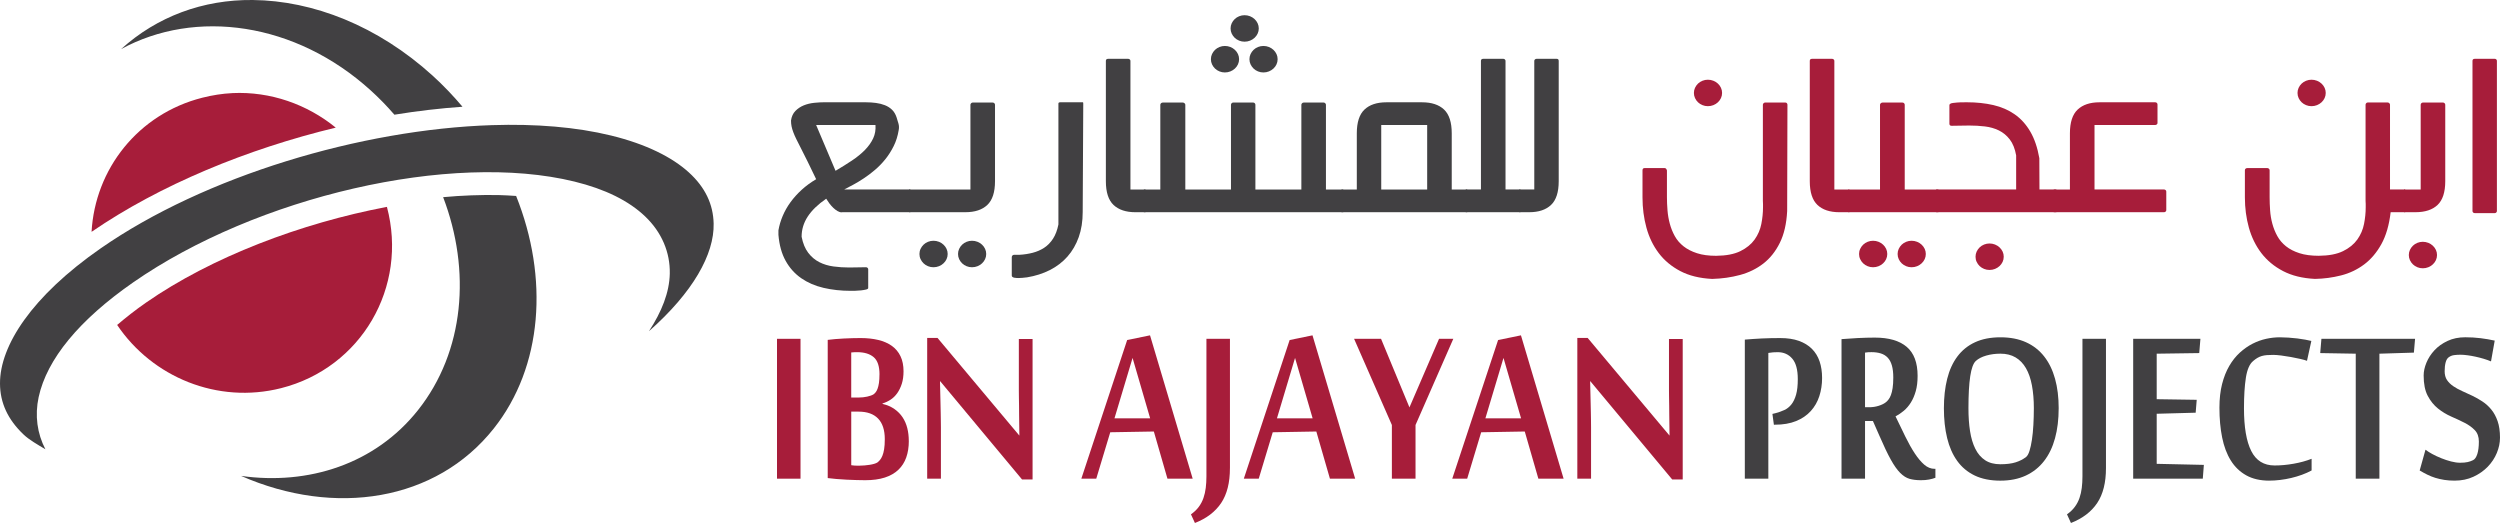 <?xml version="1.0" encoding="UTF-8"?>
<svg id="Layer_1" data-name="Layer 1" xmlns="http://www.w3.org/2000/svg" viewBox="0 0 1687.29 352.96">
  <defs>
    <style>
      .cls-1 {
        fill: #a71d3a;
      }

      .cls-1, .cls-2 {
        stroke-width: 0px;
      }

      .cls-2 {
        fill: #414042;
      }
    </style>
  </defs>
  <path id="path4161" class="cls-2" d="M170.55,0c-33.5-.34-64.56,11.15-88.79,33.12,50.17-27.36,117.66-18.23,168.48,27.94,5.7,5.17,11.02,10.64,15.94,16.35,15.51-2.53,30.88-4.31,45.96-5.38-6.14-7.26-12.85-14.34-20.08-20.91C254.91,17.38,211.26.42,170.55,0ZM332,84.46c-88.3,2.87-193.81,34.32-264.11,83.21C21.5,199.92-.15,233.27,0,258.94c.07,12.84,5.19,24.16,15.94,34.35,3.81,3.62,9.38,6.74,14.7,9.94-5.55-10.66-7.23-22.83-4.56-35.19,5.56-25.63,27.35-52.09,63.75-77.41,83.37-57.96,214.58-88.49,297.85-68.09,20.82,5.1,36.75,13,47.81,23.6,11.07,10.59,16.85,24.12,16.56,38.5-.25,12.73-5.45,25.73-14.07,38.91,29.68-26.2,44.15-51.93,43.67-72.65-.29-12.9-5.54-24.35-16.76-34.56-11.23-10.21-28.72-19.05-52.36-24.84-23.64-5.79-51.08-8-80.52-7.04ZM336.14,131.64c-11.88-.17-24.28.24-37.06,1.43,18.85,49.36,14.52,104.05-16.97,143.74-28.87,36.4-74.02,50.83-119.43,44.38,63.32,27.72,131.58,17.18,170.55-31.96,33.17-41.81,37.19-101.83,15.11-156.98-4.03-.24-8.03-.54-12.21-.61h0Z"/>
  <path id="path4159" class="cls-1" d="M156.89,62.84c-6.74.32-13.62,1.4-20.39,3.12-43.38,11.02-72.35,48.25-74.7,90.51,46.03-31.58,104.88-55.89,164.8-70.33-19.33-15.76-44.07-24.51-69.71-23.31ZM261.14,139.62c-57.97,10.99-118.27,33.81-162.72,64.71-7.14,4.97-13.52,10.01-19.35,14.98,23.66,35.18,67.69,53.58,110.7,42.65,54.06-13.73,85.77-68.22,71.37-122.35h0Z"/>
  <g>
    <path class="cls-1" d="M540.28,323.07h-15.87v-94.4h15.87v94.4Z"/>
    <path class="cls-1" d="M613.38,297.58c0,4.16-.58,7.88-1.74,11.16-1.16,3.28-2.94,6.06-5.35,8.35-2.41,2.29-5.46,4.03-9.14,5.22-3.69,1.19-8.08,1.79-13.19,1.79-1.67,0-3.59-.04-5.79-.1-2.2-.07-4.48-.16-6.82-.26-2.35-.1-4.64-.26-6.87-.46-2.23-.21-4.17-.41-5.84-.62v-93.27c3.16-.41,6.76-.72,10.8-.92,4.05-.2,7.86-.31,11.43-.31,4.35,0,8.31.43,11.88,1.28,3.57.85,6.62,2.19,9.16,3.99,2.53,1.81,4.48,4.13,5.84,6.96,1.37,2.83,2.06,6.23,2.06,10.19,0,3.21-.39,6.03-1.17,8.45-.78,2.42-1.81,4.54-3.09,6.35-1.29,1.81-2.79,3.28-4.53,4.4-1.73,1.12-3.53,1.96-5.38,2.51v.31c3.15.75,5.83,1.91,8.06,3.48,2.23,1.57,4.06,3.43,5.48,5.58,1.43,2.15,2.48,4.57,3.16,7.27.68,2.7,1.02,5.58,1.02,8.65ZM593.59,252.73c0-5.6-1.32-9.5-3.97-11.72-2.64-2.22-6.37-3.33-11.18-3.33-.72,0-1.42.02-2.1.05-.68.04-1.29.09-1.83.15v30.41h5.26c1.84,0,3.68-.21,5.52-.61,1.84-.41,3.27-.92,4.28-1.54.47-.34.95-.8,1.42-1.38.48-.58.91-1.38,1.29-2.41.39-1.02.7-2.32.94-3.89.23-1.57.35-3.48.35-5.73ZM597.16,296.4c0-6.13-1.5-10.75-4.5-13.88-3-3.13-7.39-4.7-13.15-4.7h-4.99v36.15c.48.07.87.12,1.21.15.33.03.67.07,1.02.1.36.04.8.05,1.34.05h2.32c.95,0,2-.05,3.16-.15,1.16-.1,2.29-.24,3.39-.41,1.1-.17,2.11-.39,3.03-.66.92-.27,1.65-.58,2.18-.92.54-.41,1.1-.95,1.69-1.63.59-.68,1.15-1.62,1.65-2.81.5-1.19.9-2.69,1.2-4.49.3-1.8.45-4.07.45-6.79Z"/>
    <path class="cls-1" d="M689.78,323.58l-55.19-66.24h-.18c.12,5.53.24,10.61.36,15.25.06,1.98.1,3.96.13,5.94.03,1.98.06,3.81.09,5.48.03,1.67.05,3.16.05,4.46v34.6h-9.27v-95.01h6.96l55.26,65.93c-.06-5.05-.12-9.79-.18-14.23,0-1.91-.01-3.84-.04-5.78-.03-1.95-.06-3.8-.09-5.58-.03-1.77-.05-3.39-.05-4.86v-34.76h9.27v94.81h-7.13Z"/>
    <path class="cls-1" d="M787.93,323.07l-9.18-31.84-29.42.51-9.45,31.33h-10.07l30.93-93.58,15.43-3.17,28.79,96.75h-17.03ZM776.25,282.32l-11.86-40.75-12.21,40.75h24.07Z"/>
    <path class="cls-1" d="M830.1,316c0,9.76-1.98,17.59-5.93,23.5-3.95,5.9-9.85,10.39-17.7,13.47l-2.67-5.84c2.14-1.5,3.89-3.17,5.26-5.02,1.37-1.84,2.42-3.84,3.17-5.99.74-2.15,1.26-4.44,1.56-6.86.3-2.42.45-5,.45-7.73v-92.86h15.87v87.33Z"/>
    <path class="cls-1" d="M897.59,323.07l-9.18-31.84-29.42.51-9.45,31.33h-10.07l30.93-93.58,15.42-3.17,28.8,96.75h-17.03ZM885.91,282.32l-11.86-40.75-12.21,40.75h24.07Z"/>
    <path class="cls-1" d="M955.36,323.07h-15.96v-36.24l-25.5-58.15h18.19l19.17,46.28,19.97-46.28h9.63l-25.5,58.15v36.24Z"/>
    <path class="cls-1" d="M1038.27,323.07l-9.18-31.84-29.42.51-9.45,31.33h-10.07l30.94-93.58,15.42-3.17,28.79,96.75h-17.03ZM1026.59,282.32l-11.86-40.75-12.21,40.75h24.07Z"/>
    <path class="cls-1" d="M1128.58,323.58l-55.19-66.24h-.18c.12,5.53.24,10.61.36,15.25.06,1.98.1,3.96.13,5.94.03,1.98.05,3.81.09,5.48.03,1.67.04,3.16.04,4.46v34.6h-9.27v-95.01h6.96l55.27,65.93c-.06-5.05-.13-9.79-.18-14.23,0-1.91-.02-3.84-.05-5.78-.03-1.95-.06-3.8-.09-5.58-.03-1.77-.05-3.39-.05-4.86v-34.76h9.27v94.81h-7.13Z"/>
    <path class="cls-2" d="M1196.24,279.35l2.14-.51c2.09-.55,4.04-1.25,5.89-2.1,1.84-.85,3.43-2.11,4.77-3.79,1.34-1.67,2.39-3.87,3.17-6.6.77-2.73,1.15-6.21,1.15-10.44,0-6.35-1.24-10.97-3.74-13.87-2.5-2.9-5.77-4.35-9.8-4.35-1.01,0-2.04.04-3.08.1-1.04.07-2.12.21-3.26.41v84.88h-15.87v-93.88c1.66-.14,3.48-.27,5.44-.41,1.96-.13,3.99-.25,6.1-.36,2.11-.1,4.22-.17,6.33-.21,2.11-.03,4.15-.05,6.1-.05,4.82,0,9,.63,12.53,1.89,3.53,1.27,6.46,3.06,8.78,5.38,2.32,2.32,4.04,5.13,5.18,8.45,1.12,3.31,1.69,7.05,1.69,11.21,0,4.37-.63,8.47-1.87,12.29-1.25,3.82-3.17,7.17-5.76,10.03-2.59,2.86-5.88,5.12-9.9,6.76-4.01,1.64-8.78,2.46-14.3,2.46h-.71l-.98-7.27Z"/>
    <path class="cls-2" d="M1264.09,284.16h-5.35v38.91h-15.87v-94.19c3.21-.27,6.84-.51,10.88-.72,4.04-.2,7.9-.31,11.59-.31,9.45,0,16.62,2.08,21.53,6.25,4.9,4.17,7.35,10.68,7.35,19.56,0,3.96-.41,7.41-1.25,10.34-.83,2.93-1.93,5.49-3.3,7.68-1.37,2.18-2.95,4.03-4.73,5.53-1.78,1.5-3.66,2.76-5.62,3.79,2.32,4.85,4.53,9.42,6.64,13.72,2.11,4.3,4.22,8.06,6.33,11.26,2.11,3.21,4.25,5.75,6.42,7.63,2.17,1.88,4.5,2.81,6.99,2.81h.54v6.04c-1.25.48-2.69.87-4.32,1.18-1.63.31-3.46.46-5.48.46-2.91,0-5.46-.31-7.62-.92-2.18-.61-4.28-1.95-6.33-3.99-2.05-2.05-4.17-5.05-6.37-9.01-2.2-3.96-4.76-9.32-7.67-16.07l-4.37-9.93ZM1261.59,274.85c2.2,0,4.32-.32,6.37-.97,2.05-.65,3.67-1.45,4.86-2.41.6-.48,1.19-1.09,1.78-1.84.59-.75,1.13-1.74,1.6-2.97.48-1.23.86-2.8,1.16-4.71.3-1.91.45-4.3.45-7.17,0-3.21-.31-5.9-.94-8.09-.62-2.19-1.56-3.94-2.8-5.27-1.25-1.33-2.79-2.29-4.64-2.87-1.84-.58-3.95-.87-6.33-.87-.66,0-1.38.02-2.18.05-.8.04-1.53.12-2.18.26v36.86h2.85Z"/>
    <path class="cls-2" d="M1389.43,275.56c0,7.44-.81,14.16-2.45,20.17-1.63,6.01-4.1,11.15-7.4,15.41-3.3,4.26-7.42,7.54-12.34,9.83-4.94,2.29-10.67,3.43-17.21,3.43s-12.48-1.16-17.29-3.48c-4.82-2.32-8.75-5.61-11.81-9.88-3.06-4.26-5.32-9.4-6.78-15.41-1.46-6.01-2.18-12.7-2.18-20.07s.74-14.01,2.23-19.91c1.48-5.9,3.78-10.94,6.91-15.1,3.12-4.16,7.08-7.35,11.9-9.57,4.81-2.22,10.52-3.33,17.11-3.33s12.35,1.11,17.25,3.33c4.91,2.22,8.99,5.41,12.26,9.57,3.27,4.16,5.72,9.2,7.36,15.1,1.64,5.9,2.45,12.54,2.45,19.91ZM1372.68,275.56c0-5.73-.44-10.89-1.3-15.46-.86-4.58-2.2-8.45-4.04-11.62-1.84-3.17-4.18-5.6-7.03-7.27-2.85-1.67-6.23-2.51-10.15-2.51-3.44,0-6.64.43-9.61,1.28-2.96.85-5.31,2.06-7.03,3.63-1.72,1.57-2.97,5.02-3.78,10.34-.8,5.32-1.2,12.52-1.2,21.6,0,5.66.35,10.8,1.07,15.41.71,4.61,1.9,8.59,3.56,11.93,1.66,3.35,3.87,5.92,6.63,7.73,2.76,1.81,6.18,2.71,10.28,2.71s7.68-.44,10.41-1.33c2.73-.88,5.04-2.08,6.94-3.58.88-.68,1.66-2.05,2.31-4.1.65-2.05,1.2-4.56,1.64-7.52.45-2.97.78-6.28.98-9.93.2-3.65.32-7.42.32-11.31Z"/>
    <path class="cls-2" d="M1421.35,316c0,9.76-1.98,17.59-5.93,23.5-3.95,5.9-9.85,10.39-17.7,13.47l-2.67-5.84c2.14-1.5,3.89-3.17,5.26-5.02,1.37-1.84,2.42-3.84,3.16-5.99.74-2.15,1.27-4.44,1.56-6.86.3-2.42.45-5,.45-7.73v-92.86h15.87v87.33Z"/>
    <path class="cls-2" d="M1486.7,323.07h-46.98v-94.4h45.38l-.8,9.63-28.71.41v30.71l27.01.41-.71,8.7-26.3.72v33.79l31.83.71-.72,9.32Z"/>
    <path class="cls-2" d="M1531.62,324.4c-6.12,0-11.32-1.2-15.6-3.59-4.28-2.39-7.76-5.73-10.42-10.03-2.68-4.3-4.62-9.47-5.84-15.51-1.22-6.04-1.83-12.75-1.83-20.12,0-5.94.59-11.24,1.78-15.92,1.2-4.67,2.81-8.77,4.87-12.28,2.05-3.52,4.43-6.5,7.13-8.96,2.7-2.46,5.55-4.45,8.55-5.99,3.01-1.53,6.08-2.64,9.23-3.33,3.14-.68,6.2-1.02,9.18-1.02,1.84,0,3.79.07,5.84.21,2.05.14,4.04.32,5.97.56,1.93.24,3.73.51,5.39.82,1.66.31,3.04.6,4.1.87l-2.94,13.41c-1.07-.41-2.58-.84-4.55-1.28-1.96-.44-4.06-.87-6.28-1.28-2.23-.41-4.43-.75-6.59-1.02-2.17-.27-3.97-.41-5.4-.41-1.6,0-3.03.05-4.28.15-1.25.1-2.39.31-3.43.61-1.04.31-2.02.73-2.95,1.28-.92.55-1.86,1.23-2.81,2.05-2.44,1.98-4.08,5.73-4.95,11.26-.86,5.53-1.29,12.42-1.29,20.68,0,12.69,1.63,22.3,4.9,28.82,3.27,6.52,8.53,9.78,15.78,9.78,4.1,0,8.37-.39,12.83-1.18,4.46-.79,8.5-1.89,12.13-3.33v7.88c-2.02,1.09-4.21,2.07-6.56,2.92-2.35.85-4.75,1.57-7.22,2.15-2.47.58-4.96,1.02-7.49,1.33-2.53.31-4.95.46-7.27.46Z"/>
    <path class="cls-2" d="M1589.93,323.07v-84.36l-23.98-.41.81-9.63h63.21l-.8,9.32-23.27.72v84.36h-15.96Z"/>
    <path class="cls-2" d="M1687.29,295.42c0,3.41-.72,6.84-2.14,10.29-1.43,3.45-3.48,6.55-6.15,9.31-2.68,2.76-5.9,5.02-9.68,6.76-3.77,1.74-8.01,2.61-12.71,2.61-2.49,0-4.81-.17-6.95-.51-2.14-.34-4.15-.8-6.02-1.38-1.86-.58-3.67-1.3-5.39-2.15-1.72-.85-3.45-1.79-5.17-2.81l3.92-14.03c1.13.89,2.64,1.84,4.5,2.87,1.87,1.02,3.91,1.98,6.11,2.86,2.19.89,4.41,1.62,6.64,2.2,2.23.58,4.27.87,6.11.87,2.08,0,3.79-.15,5.13-.46,1.34-.31,2.54-.73,3.61-1.28,1.19-.55,2.14-1.91,2.86-4.09.71-2.18,1.06-5.01,1.06-8.5,0-3.21-.92-5.77-2.76-7.68-1.84-1.91-4.15-3.56-6.91-4.96-2.76-1.4-5.75-2.8-8.96-4.2-3.2-1.4-6.19-3.21-8.96-5.43-2.77-2.22-5.07-5.07-6.91-8.55-1.85-3.48-2.76-8.05-2.76-13.72,0-2.73.62-5.61,1.87-8.65,1.25-3.04,3.06-5.83,5.44-8.4,2.38-2.56,5.32-4.65,8.83-6.3,3.5-1.64,7.48-2.46,11.94-2.46,3.57,0,7,.21,10.3.61,3.3.41,6.49.96,9.58,1.64l-2.5,14.03c-1.43-.61-3.05-1.2-4.86-1.74s-3.66-1.02-5.53-1.43c-1.87-.41-3.7-.73-5.48-.97-1.78-.24-3.36-.36-4.72-.36-1.55,0-2.98.09-4.28.26-1.31.17-2.5.63-3.57,1.38-1.01.68-1.74,1.86-2.18,3.53-.44,1.68-.67,3.67-.67,5.99s.53,4.37,1.6,5.94c1.07,1.57,2.48,2.95,4.24,4.15,1.75,1.19,3.74,2.29,5.97,3.28,2.23.99,4.51,2.05,6.87,3.17,2.35,1.12,4.63,2.42,6.86,3.89,2.23,1.47,4.22,3.28,5.97,5.42,1.75,2.15,3.17,4.76,4.24,7.83,1.07,3.07,1.61,6.79,1.61,11.16Z"/>
  </g>
  <g>
    <path class="cls-2" d="M584.57,69.04c2.26,0,4.48.15,6.64.44,2.17.29,4.18.8,6.03,1.53,1.85.73,3.45,1.75,4.81,3.06,1.35,1.31,2.37,3.02,3.06,5.12.5,1.52.95,2.98,1.32,4.38.38,1.4.41,2.86.09,4.38-.63,3.85-1.74,7.4-3.35,10.64-1.6,3.24-3.49,6.21-5.65,8.89-2.17,2.69-4.51,5.1-7.02,7.22-2.51,2.13-5.03,4.03-7.54,5.69-2.51,1.67-4.92,3.11-7.21,4.34-2.29,1.23-4.29,2.28-5.98,3.15h44.67v15.33h-45.8c-.13,0-.22.02-.29.04-.06.03-.16.05-.28.05-.94,0-1.9-.29-2.87-.87-.97-.59-1.92-1.32-2.83-2.19-.91-.88-1.77-1.85-2.59-2.93-.81-1.08-1.54-2.15-2.17-3.2-5.59,3.85-9.75,7.88-12.49,12.09-2.73,4.2-4.1,8.73-4.1,13.58.88,4.49,2.37,8.11,4.48,10.86,2.1,2.74,4.6,4.85,7.49,6.31,2.89,1.46,6.06,2.42,9.52,2.89,3.45.47,6.98.7,10.55.7,2.01,0,4.01-.03,5.98-.09,1.98-.06,3.79-.09,5.42-.09.44,0,.8.15,1.09.44.28.29.42.61.42.96v12.61c0,.47-.49.81-1.46,1.05-.97.24-2.11.42-3.39.57-1.29.15-2.59.23-3.91.26-1.32.03-2.3.04-2.92.04-6.6,0-12.75-.67-18.47-2.01-5.71-1.34-10.74-3.52-15.08-6.53-4.33-3.01-7.84-6.92-10.51-11.74-2.67-4.82-4.29-10.67-4.85-17.56v-2.98c.56-3.27,1.52-6.51,2.88-9.72,1.35-3.21,3.11-6.31,5.28-9.29,2.17-2.98,4.7-5.78,7.59-8.41,2.89-2.63,6.13-4.99,9.71-7.1-2.14-4.49-4.04-8.42-5.7-11.78-1.67-3.36-3.13-6.26-4.38-8.72-1.26-2.45-2.32-4.57-3.21-6.35-.88-1.78-1.59-3.38-2.12-4.82-.54-1.43-.93-2.76-1.18-3.98-.25-1.23-.38-2.54-.38-3.94.38-2.69,1.37-4.85,2.97-6.48,1.6-1.64,3.49-2.89,5.65-3.77,2.17-.88,4.52-1.44,7.07-1.71,2.55-.26,4.95-.39,7.21-.39h27.8ZM563.92,115.28c3.96-2.34,7.65-4.64,11.07-6.92,3.42-2.28,6.34-4.66,8.77-7.14,2.42-2.48,4.27-5.09,5.56-7.84,1.28-2.74,1.8-5.75,1.55-9.02h-40.05l13.1,30.92Z"/>
    <path class="cls-2" d="M613.49,127.9h41.47v-57.2c0-.35.15-.69.47-1.01.31-.32.66-.48,1.04-.48h13.47c.5,0,.9.16,1.18.48.28.32.43.66.43,1.01v51.59c0,7.42-1.73,12.76-5.19,16.03-3.45,3.27-8.39,4.9-14.79,4.9h-38.07v-15.33ZM639.6,171.43c0,1.23-.25,2.38-.75,3.46-.5,1.08-1.2,2.03-2.08,2.85-.88.82-1.9,1.46-3.06,1.93-1.16.47-2.4.7-3.72.7s-2.47-.23-3.63-.7c-1.17-.47-2.17-1.11-3.02-1.93-.85-.82-1.52-1.77-2.03-2.85-.51-1.08-.76-2.23-.76-3.46s.25-2.38.76-3.46c.5-1.08,1.18-2.03,2.03-2.85.85-.82,1.85-1.46,3.02-1.93,1.16-.47,2.37-.7,3.63-.7s2.56.23,3.72.7c1.16.47,2.18,1.11,3.06,1.93.88.82,1.57,1.77,2.08,2.85.5,1.08.75,2.24.75,3.46ZM665.61,171.43c0,1.23-.25,2.38-.75,3.46-.5,1.08-1.2,2.03-2.07,2.85-.88.82-1.9,1.46-3.06,1.93-1.16.47-2.41.7-3.72.7s-2.47-.23-3.63-.7c-1.16-.47-2.17-1.11-3.01-1.93-.85-.82-1.53-1.77-2.03-2.85-.5-1.08-.75-2.23-.75-3.46s.25-2.38.75-3.46c.5-1.08,1.18-2.03,2.03-2.85.84-.82,1.85-1.46,3.01-1.93,1.16-.47,2.37-.7,3.63-.7s2.56.23,3.72.7c1.16.47,2.18,1.11,3.06,1.93.88.82,1.57,1.77,2.07,2.85.5,1.08.75,2.24.75,3.46Z"/>
    <path class="cls-2" d="M688.13,171.96c3.08-.18,6.03-.63,8.86-1.36,2.83-.73,5.4-1.85,7.73-3.37,2.33-1.52,4.32-3.56,5.99-6.13,1.66-2.57,2.87-5.78,3.63-9.63v-81.55c0-.58.38-.88,1.13-.88h15.36c.19,0,.28.29.28.88l-.38,73.23c0,6.25-.89,11.88-2.68,16.9-1.79,5.02-4.32,9.39-7.59,13.1-3.27,3.71-7.23,6.74-11.87,9.11-4.65,2.36-9.83,4.01-15.55,4.95h-.19c-1.01.12-1.96.22-2.87.31-.91.09-1.74.13-2.5.13-.32,0-.74-.02-1.28-.04-.53-.03-1.05-.09-1.55-.17-.5-.09-.93-.25-1.27-.48-.35-.24-.52-.56-.52-.96v-12.44c0-.41.14-.77.42-1.1.28-.32.64-.48,1.08-.48h3.77Z"/>
    <path class="cls-2" d="M762.96,127.9h10.18v15.33h-6.79c-6.41,0-11.34-1.64-14.8-4.9-3.46-3.27-5.18-8.61-5.18-16.03V41.09c0-.93.53-1.4,1.6-1.4h13.38c.44,0,.81.13,1.13.4.31.26.47.6.47,1v86.8Z"/>
    <path class="cls-2" d="M847.31,127.9h31v-57.2c0-.35.16-.69.47-1.01.31-.32.69-.48,1.13-.48h13.48c.38,0,.72.16,1.04.48.31.32.47.66.47,1.01v57.2h11.68v15.33h-134.58v-15.33h11.12v-57.2c0-.35.16-.69.47-1.01.32-.32.73-.48,1.23-.48h13.47c.44,0,.83.16,1.18.48.35.32.52.66.52,1.01v57.2h30.82v-57.2c0-.35.14-.69.42-1.01.28-.32.64-.48,1.08-.48h13.48c.44,0,.8.16,1.08.48.28.32.42.66.42,1.01v57.2ZM836.28,39.96c0,1.23-.25,2.38-.75,3.46-.5,1.08-1.19,2.03-2.07,2.85-.88.82-1.9,1.46-3.06,1.93-1.16.47-2.41.7-3.72.7s-2.47-.23-3.63-.7c-1.16-.47-2.17-1.11-3.02-1.93-.85-.82-1.52-1.77-2.02-2.85-.5-1.08-.75-2.23-.75-3.46s.25-2.38.75-3.46c.5-1.08,1.18-2.03,2.02-2.85.85-.82,1.86-1.46,3.02-1.93,1.16-.47,2.37-.7,3.63-.7s2.56.23,3.72.7c1.16.47,2.18,1.11,3.06,1.93.88.82,1.57,1.77,2.07,2.85.5,1.08.75,2.23.75,3.46ZM849.57,19.2c0,1.23-.25,2.38-.76,3.46-.5,1.08-1.19,2.03-2.07,2.85-.88.82-1.9,1.46-3.06,1.92-1.16.47-2.4.7-3.72.7s-2.47-.23-3.63-.7c-1.16-.47-2.17-1.11-3.01-1.92-.85-.82-1.52-1.77-2.03-2.85-.5-1.08-.75-2.23-.75-3.46s.25-2.38.75-3.46c.5-1.08,1.18-2.03,2.03-2.85.85-.82,1.85-1.46,3.01-1.93,1.16-.47,2.37-.7,3.63-.7,1.32,0,2.56.24,3.72.7,1.16.47,2.18,1.11,3.06,1.93.88.82,1.57,1.77,2.07,2.85.5,1.08.76,2.24.76,3.46ZM862.29,39.96c0,1.23-.25,2.38-.75,3.46-.5,1.08-1.19,2.03-2.07,2.85-.88.82-1.9,1.46-3.06,1.93-1.16.47-2.4.7-3.72.7s-2.47-.23-3.63-.7c-1.16-.47-2.17-1.11-3.01-1.93-.84-.82-1.52-1.77-2.03-2.85-.5-1.08-.75-2.23-.75-3.46s.25-2.38.75-3.46c.5-1.08,1.18-2.03,2.03-2.85.85-.82,1.85-1.46,3.01-1.93,1.16-.47,2.37-.7,3.63-.7,1.32,0,2.56.23,3.72.7,1.16.47,2.18,1.11,3.06,1.93.88.82,1.57,1.77,2.07,2.85.5,1.08.75,2.23.75,3.46Z"/>
    <path class="cls-2" d="M979.81,127.9h10.46v15.33h-84.91v-15.33h10.37v-37.93c0-7.42,1.73-12.76,5.18-16.03,3.45-3.27,8.39-4.9,14.79-4.9h24.03c6.47,0,11.43,1.64,14.89,4.9,3.45,3.27,5.18,8.61,5.18,16.03v37.93ZM963.22,127.9v-43.53h-31v43.53h31Z"/>
    <path class="cls-2" d="M999.51,127.9V41.09c0-.93.54-1.4,1.6-1.4h13.48c.38,0,.72.13,1.04.4.32.26.47.6.47,1v86.8h10.09v15.33h-36.94v-15.33h10.27Z"/>
    <path class="cls-2" d="M1035.51,127.9V41.09c0-.4.16-.74.47-1,.32-.26.69-.4,1.13-.4h13.48c.94,0,1.41.47,1.41,1.4v81.2c0,7.42-1.73,12.76-5.18,16.03-3.46,3.27-8.36,4.9-14.7,4.9h-6.78v-15.33h10.18Z"/>
    <path class="cls-1" d="M1206.18,142.53c-.44,8.46-2.08,15.59-4.95,21.37-2.86,5.78-6.57,10.44-11.12,13.97-4.56,3.53-9.8,6.1-15.74,7.71-5.93,1.61-12.2,2.5-18.8,2.67-8.42-.41-15.6-2.18-21.53-5.3-5.94-3.12-10.79-7.18-14.56-12.17-3.77-4.99-6.53-10.72-8.29-17.17-1.76-6.45-2.64-13.24-2.64-20.37v-18.31c0-.99.47-1.49,1.41-1.49h13.57c.38,0,.69.15.94.44.25.29.44.67.57,1.14v18.04c0,2.86.13,5.84.38,8.93.25,3.1.77,6.1,1.56,9.02.78,2.92,1.9,5.69,3.35,8.32,1.45,2.63,3.41,4.92,5.89,6.88,2.48,1.96,5.51,3.52,9.09,4.68,3.58,1.17,7.89,1.75,12.91,1.75,6.78-.06,12.25-1.11,16.39-3.15,4.15-2.04,7.35-4.66,9.62-7.84,2.26-3.18,3.77-6.69,4.52-10.51.75-3.83,1.13-7.58,1.13-11.26v-2.19c0-.88-.03-1.61-.09-2.19v-64.82c0-.35.16-.69.47-1.01.31-.32.69-.48,1.13-.48h13.47c.51,0,.88.16,1.13.48.25.32.38.66.38,1.01l-.19,71.83ZM1162.26,62.73c0,1.23-.25,2.38-.75,3.46-.5,1.08-1.2,2.03-2.07,2.85-.88.82-1.9,1.46-3.06,1.92-1.16.47-2.41.7-3.72.7s-2.47-.23-3.63-.7c-1.16-.47-2.16-1.11-3.02-1.92-.85-.82-1.52-1.77-2.02-2.85-.5-1.08-.75-2.24-.75-3.46s.25-2.38.75-3.46c.5-1.08,1.18-2.03,2.02-2.85.85-.82,1.85-1.46,3.02-1.92,1.16-.47,2.37-.7,3.63-.7,1.32,0,2.56.24,3.72.7,1.16.47,2.18,1.11,3.06,1.92.88.82,1.57,1.77,2.07,2.85.5,1.08.75,2.23.75,3.46Z"/>
    <path class="cls-1" d="M1238.03,127.9h10.18v15.33h-6.79c-6.4,0-11.34-1.64-14.79-4.9-3.45-3.27-5.18-8.61-5.18-16.03V41.09c0-.93.53-1.4,1.6-1.4h13.38c.44,0,.82.13,1.13.4.31.26.47.6.47,1v86.8Z"/>
    <path class="cls-1" d="M1285.53,127.9h22.71v15.33h-60.88v-15.33h21.49v-57.2c0-.35.17-.69.52-1.01.34-.32.74-.48,1.18-.48h13.38c.5,0,.89.16,1.18.48.28.32.42.66.42,1.01v57.2ZM1273.75,171.43c0,1.23-.25,2.38-.75,3.46-.5,1.08-1.2,2.03-2.08,2.85-.88.82-1.9,1.46-3.06,1.93-1.17.47-2.4.7-3.72.7s-2.47-.23-3.63-.7c-1.16-.47-2.17-1.11-3.02-1.93-.85-.82-1.53-1.77-2.02-2.85-.51-1.08-.76-2.23-.76-3.46s.25-2.38.76-3.46c.5-1.08,1.17-2.03,2.02-2.85.85-.82,1.85-1.46,3.02-1.93,1.16-.47,2.37-.7,3.63-.7s2.56.23,3.72.7c1.16.47,2.18,1.11,3.06,1.93.88.82,1.57,1.77,2.08,2.85.5,1.08.75,2.24.75,3.46ZM1299.76,171.43c0,1.23-.25,2.38-.75,3.46-.5,1.08-1.2,2.03-2.08,2.85-.88.82-1.9,1.46-3.06,1.93-1.16.47-2.4.7-3.72.7s-2.47-.23-3.63-.7c-1.16-.47-2.16-1.11-3.02-1.93-.85-.82-1.53-1.77-2.02-2.85-.5-1.08-.75-2.23-.75-3.46s.25-2.38.75-3.46c.5-1.08,1.18-2.03,2.02-2.85.85-.82,1.85-1.46,3.02-1.93,1.16-.47,2.37-.7,3.63-.7s2.56.23,3.72.7c1.16.47,2.18,1.11,3.06,1.93.88.82,1.57,1.77,2.08,2.85.5,1.08.75,2.24.75,3.46Z"/>
    <path class="cls-1" d="M1318.33,69.47c1.82-.23,3.44-.36,4.85-.4,1.41-.03,2.84-.04,4.29-.04,6.47,0,12.42.63,17.86,1.88,5.44,1.26,10.24,3.34,14.42,6.26,4.18,2.92,7.68,6.79,10.5,11.61,2.83,4.82,4.87,10.82,6.13,18l.09,21.11h11.4v15.33h-81.14v-15.33h54v-23.03c-.81-4.5-2.25-8.07-4.29-10.73-2.04-2.65-4.49-4.68-7.35-6.09-2.86-1.4-6.02-2.3-9.47-2.71-3.46-.41-6.98-.61-10.56-.61-2.14,0-4.19.03-6.17.09-1.98.06-3.88.09-5.7.09-1.01,0-1.51-.47-1.51-1.4v-12.61c0-.35.24-.66.71-.92.47-.26,1.05-.42,1.74-.48h.19ZM1352.35,173.27c0,1.23-.25,2.38-.75,3.46-.5,1.08-1.2,2.03-2.08,2.85-.88.81-1.9,1.46-3.06,1.92-1.16.47-2.41.7-3.72.7s-2.47-.24-3.63-.7c-1.16-.47-2.17-1.11-3.02-1.92-.85-.82-1.53-1.77-2.02-2.85-.51-1.08-.75-2.23-.75-3.46s.25-2.38.75-3.46c.5-1.08,1.17-2.03,2.02-2.85.85-.82,1.85-1.46,3.02-1.93,1.16-.47,2.37-.7,3.63-.7s2.56.23,3.72.7c1.16.47,2.18,1.11,3.06,1.93.88.82,1.57,1.77,2.08,2.85.5,1.08.75,2.23.75,3.46Z"/>
    <path class="cls-1" d="M1386.09,127.9h10.93v-37.93c0-7.42,1.75-12.76,5.23-16.03,3.49-3.27,8.4-4.9,14.75-4.9h37.61c.38,0,.72.13,1.04.39.32.26.48.63.48,1.1v12.52c0,.35-.16.66-.48.92-.31.26-.66.39-1.04.39h-40.99v43.53h46.93c.37,0,.72.13,1.04.4.31.26.47.6.47,1v12.53c0,.41-.16.74-.47,1.01-.32.26-.66.39-1.04.39h-74.46v-15.33Z"/>
    <path class="cls-1" d="M1613.49,143.22c-1.01,8.64-3.1,15.82-6.26,21.55-3.18,5.72-7.07,10.3-11.69,13.75-4.61,3.44-9.78,5.9-15.5,7.36-5.71,1.46-11.59,2.25-17.62,2.36-8.42-.41-15.61-2.18-21.58-5.3-5.97-3.12-10.85-7.18-14.66-12.17-3.8-4.99-6.59-10.72-8.39-17.17-1.79-6.45-2.68-13.24-2.68-20.37v-18.31c0-.47.15-.83.47-1.09.31-.26.72-.4,1.23-.4h13.39c.37,0,.73.13,1.08.4.34.26.52.63.52,1.09v18.13c0,2.86.11,5.84.33,8.93.22,3.1.72,6.1,1.51,9.02.79,2.92,1.9,5.69,3.35,8.32,1.45,2.63,3.39,4.92,5.85,6.88,2.45,1.96,5.48,3.52,9.09,4.68,3.61,1.17,7.96,1.75,13.05,1.75,6.79-.06,12.25-1.11,16.4-3.15,4.15-2.04,7.35-4.66,9.62-7.84,2.26-3.18,3.77-6.69,4.52-10.51.76-3.83,1.13-7.58,1.13-11.26v-2.19c0-.88-.03-1.61-.1-2.19v-64.82c0-.35.15-.69.43-1.01.28-.32.61-.48.99-.48h13.57c.38,0,.72.16,1.04.48.32.32.47.66.47,1.01v57.2h10.27v15.33h-9.8ZM1569.67,62.73c0,1.23-.25,2.38-.75,3.46-.5,1.08-1.2,2.03-2.08,2.85-.88.82-1.9,1.46-3.06,1.92-1.17.47-2.41.7-3.72.7s-2.47-.23-3.63-.7c-1.16-.47-2.17-1.11-3.02-1.92-.85-.82-1.52-1.77-2.03-2.85-.5-1.08-.75-2.24-.75-3.46s.25-2.38.75-3.46c.51-1.08,1.18-2.03,2.03-2.85.85-.82,1.86-1.46,3.02-1.92,1.16-.47,2.37-.7,3.63-.7s2.56.24,3.72.7c1.16.47,2.18,1.11,3.06,1.92.88.82,1.57,1.77,2.08,2.85.5,1.08.75,2.23.75,3.46Z"/>
    <path class="cls-1" d="M1622.54,127.9h11.22v-57.2c0-.35.14-.69.42-1.01.28-.32.64-.48,1.08-.48h13.57c.44,0,.8.16,1.08.48.29.32.43.66.43,1.01v51.59c0,7.42-1.73,12.76-5.19,16.03-3.45,3.27-8.42,4.9-14.89,4.9h-7.73v-15.33ZM1644.78,172.13c0,1.23-.25,2.38-.75,3.46-.51,1.08-1.2,2.03-2.08,2.85-.88.81-1.9,1.46-3.06,1.93-1.17.47-2.41.7-3.72.7s-2.47-.23-3.63-.7c-1.16-.47-2.17-1.11-3.01-1.93-.85-.82-1.52-1.77-2.03-2.85-.5-1.08-.75-2.23-.75-3.46s.25-2.38.75-3.46c.5-1.08,1.18-2.03,2.03-2.85.84-.82,1.85-1.46,3.01-1.93,1.16-.47,2.37-.7,3.63-.7s2.56.24,3.72.7c1.16.47,2.18,1.11,3.06,1.93.88.82,1.57,1.77,2.08,2.85.5,1.08.75,2.23.75,3.46Z"/>
    <path class="cls-1" d="M1668.72,41.09c0-.93.53-1.4,1.6-1.4h13.47c.38,0,.71.13.99.4.28.26.42.6.42,1v101.35c0,.35-.14.67-.42.96-.28.29-.61.44-.99.44h-13.47c-.5,0-.89-.14-1.18-.44-.28-.29-.42-.61-.42-.96V41.09Z"/>
  </g>
</svg>